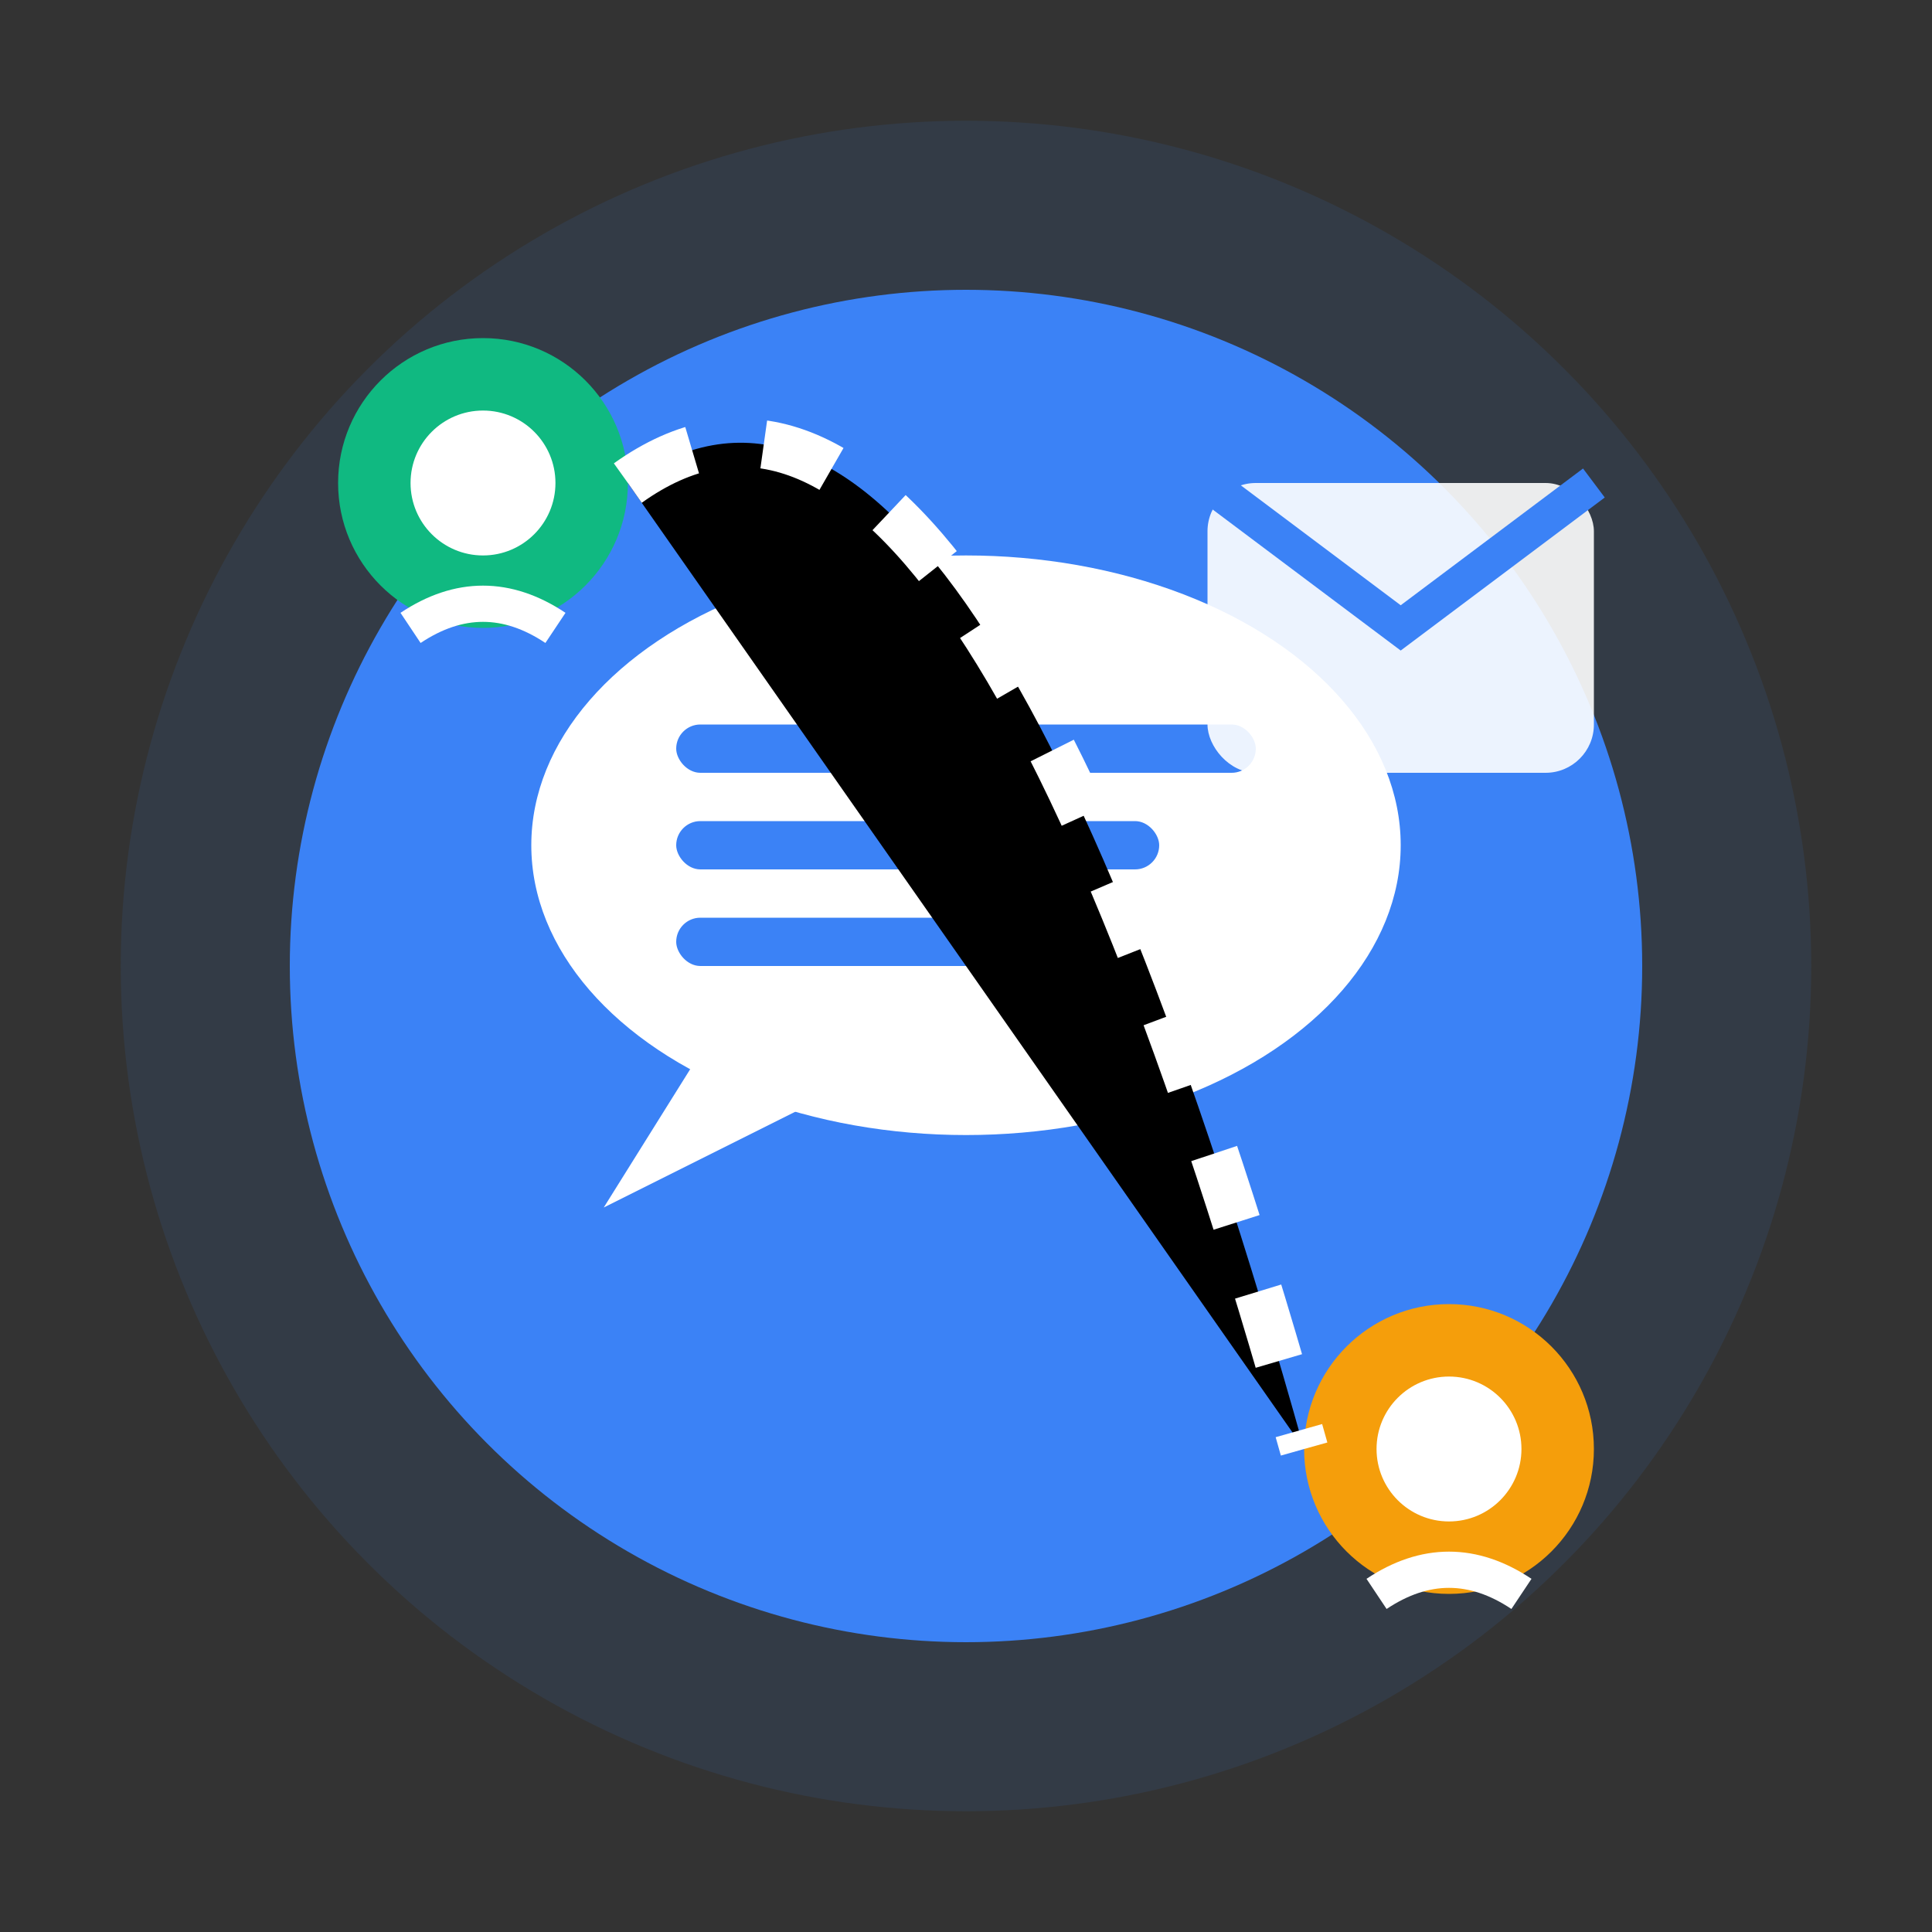 <svg viewBox="0 0 80 80" xmlns="http://www.w3.org/2000/svg">
  <rect x="0" y="0" width="80" height="80" fill="#333333" stroke="none"/>
  <!-- Background Circle -->
  <circle cx="40" cy="40" r="35" fill="#3b82f6" opacity="0.1"/>
  
  <!-- Communication Icon Base -->
  <circle cx="40" cy="40" r="28" fill="#3b82f6"/>
  
  <!-- Speech Bubble -->
  <ellipse cx="40" cy="35" rx="18" ry="12" fill="white"/>
  <path d="M30 42 L25 50 L35 45 Z" fill="white"/>
  
  <!-- Message Lines -->
  <rect x="28" y="30" width="24" height="2" rx="1" fill="#3b82f6"/>
  <rect x="28" y="34" width="20" height="2" rx="1" fill="#3b82f6"/>
  <rect x="28" y="38" width="16" height="2" rx="1" fill="#3b82f6"/>
  
  <!-- Direct Connection -->
  <circle cx="20" cy="20" r="6" fill="#10b981"/>
  <circle cx="20" cy="20" r="3" fill="white"/>
  <path d="M17 26 Q20 24 23 26" stroke="white" stroke-width="1.5" fill="none"/>
  
  <circle cx="60" cy="60" r="6" fill="#f59e0b"/>
  <circle cx="60" cy="60" r="3" fill="white"/>
  <path d="M57 66 Q60 64 63 66" stroke="white" stroke-width="1.5" fill="none"/>
  
  <!-- Connection Line -->
  <path d="M26 20 Q40 10 54 60" stroke="white" stroke-width="2" stroke-dasharray="3,3"/>
  
  <!-- Inbox Icon -->
  <rect x="50" y="20" width="16" height="12" rx="2" fill="white" opacity="0.9"/>
  <path d="M50 20 L58 26 L66 20" stroke="#3b82f6" stroke-width="1.5" fill="none"/>
</svg>